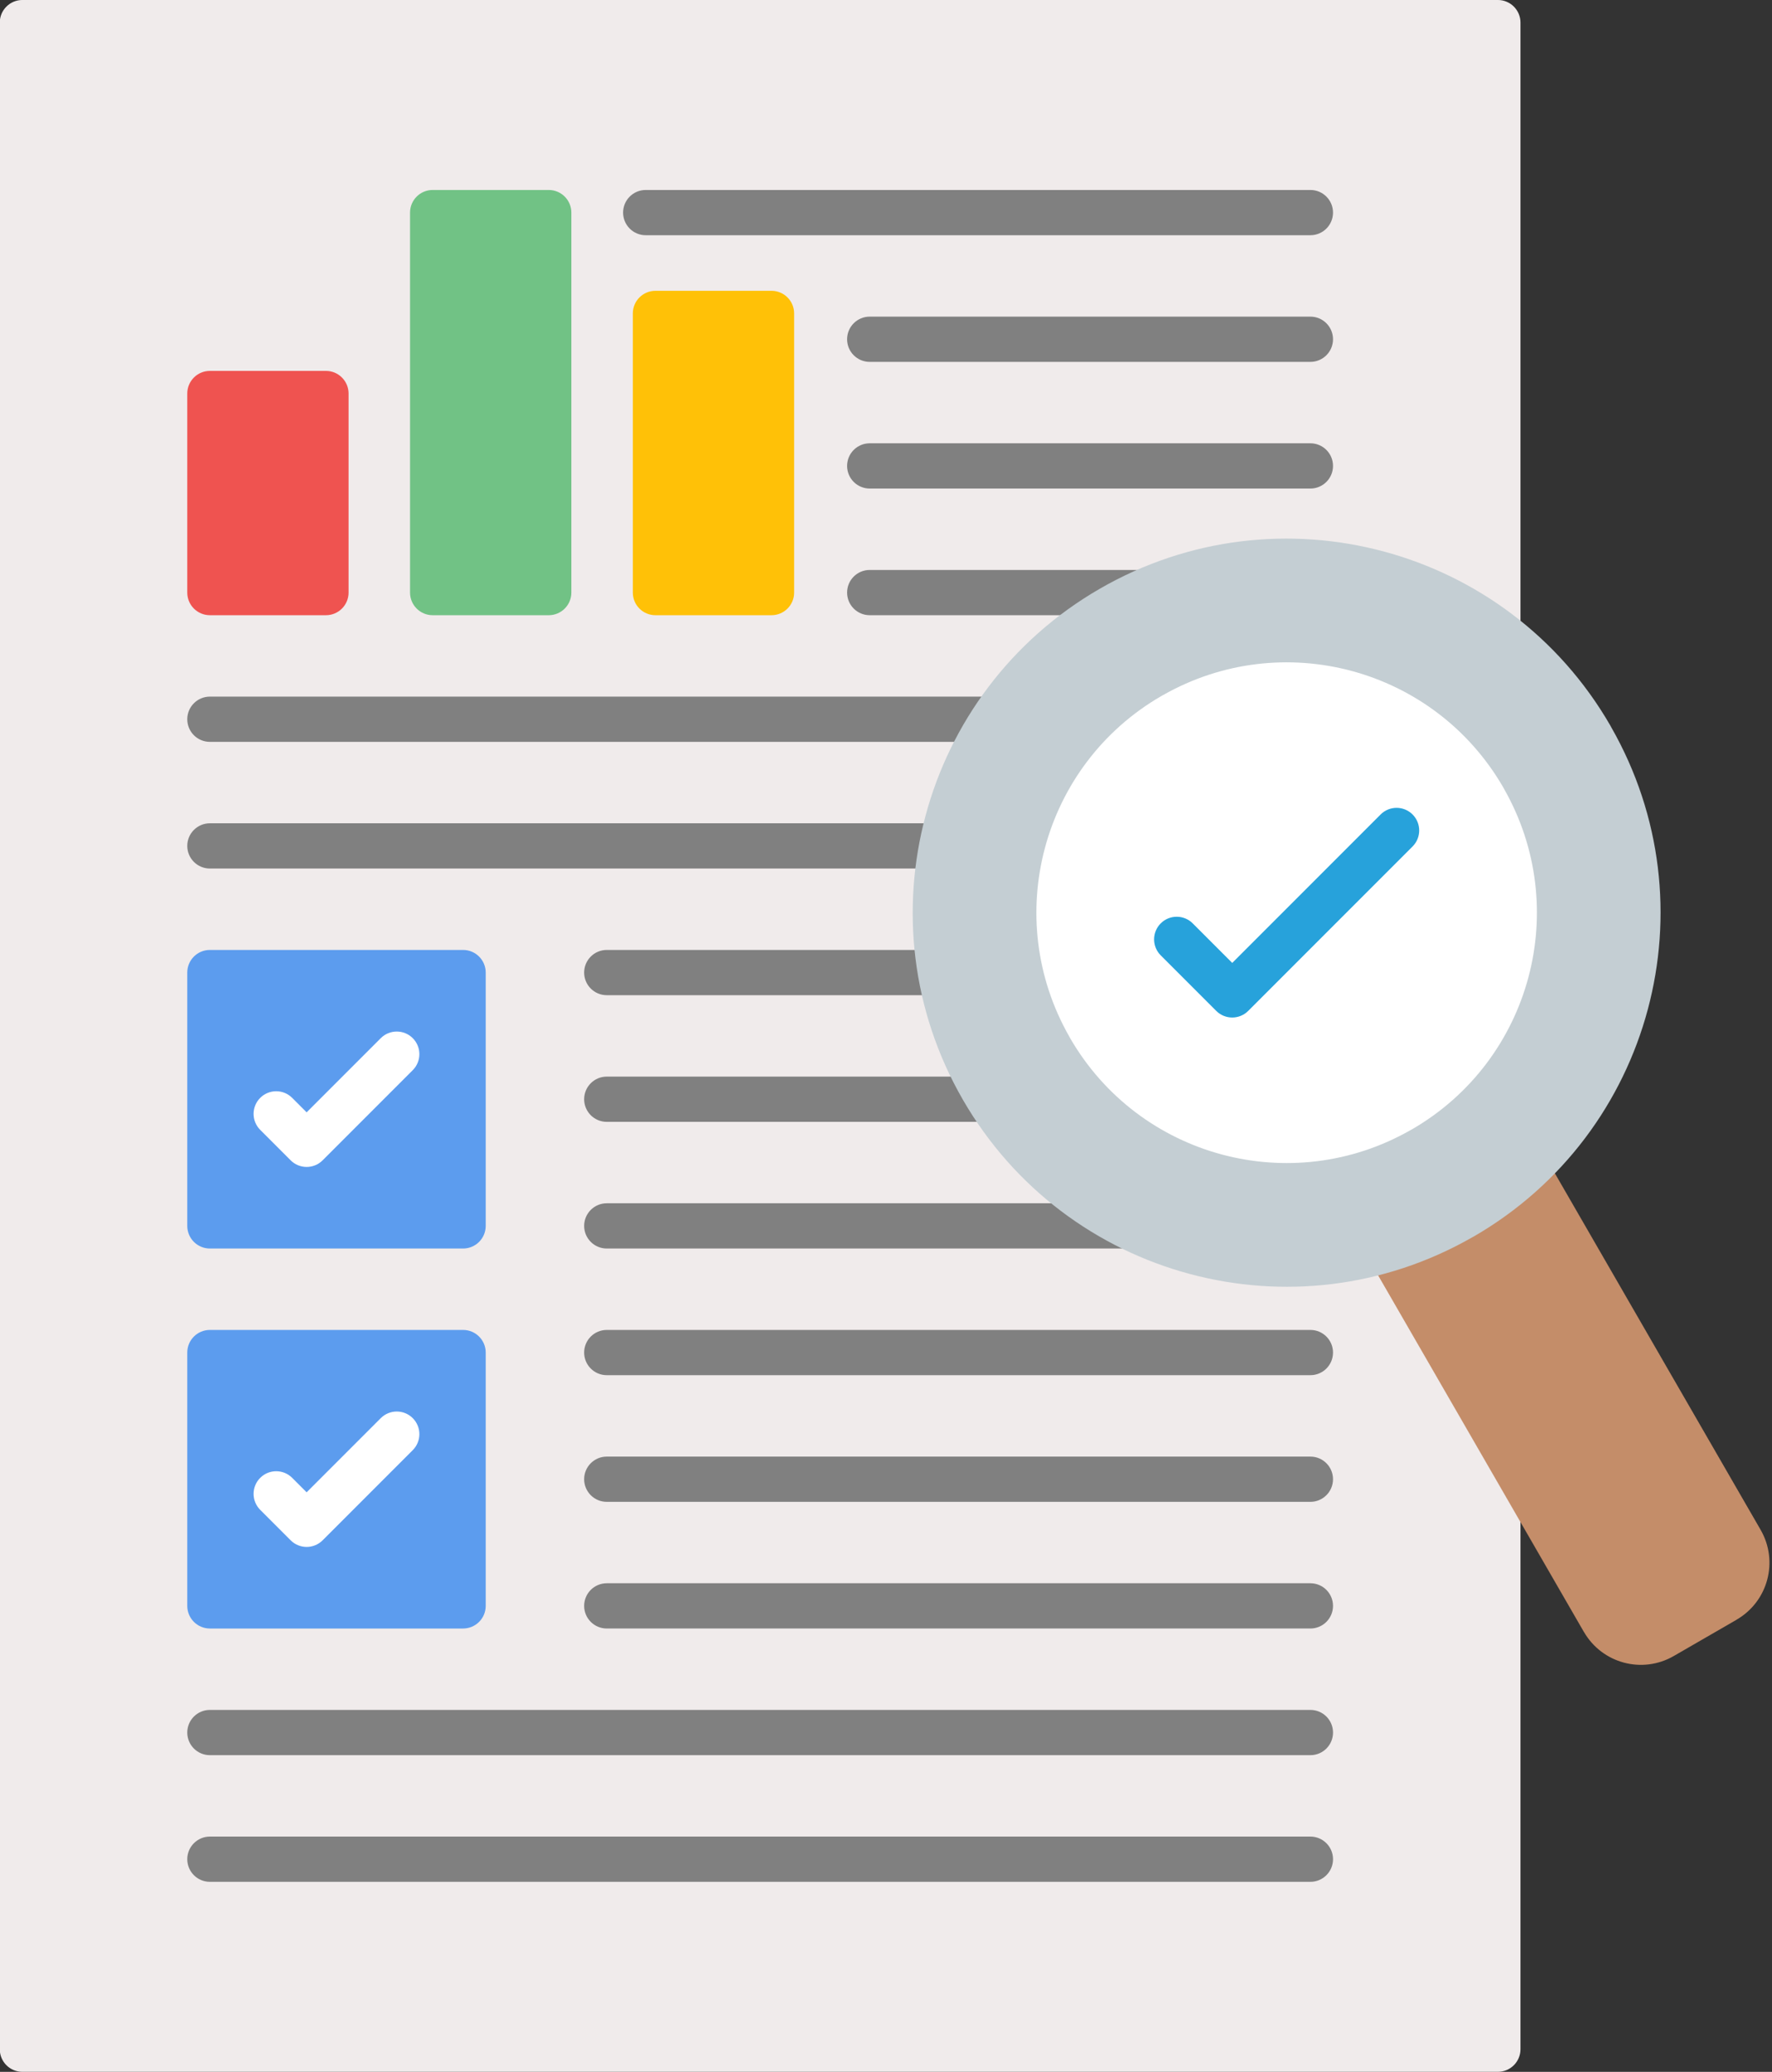 <?xml version="1.0" encoding="UTF-8"?>
<!DOCTYPE svg PUBLIC '-//W3C//DTD SVG 1.0//EN'
          'http://www.w3.org/TR/2001/REC-SVG-20010904/DTD/svg10.dtd'>
<svg clip-rule="evenodd" fill-rule="evenodd" height="152.4" image-rendering="optimizeQuality" preserveAspectRatio="xMidYMid meet" shape-rendering="geometricPrecision" text-rendering="geometricPrecision" version="1.0" viewBox="21.6 10.5 130.4 152.4" width="130.4" xmlns="http://www.w3.org/2000/svg" xmlns:xlink="http://www.w3.org/1999/xlink" zoomAndPan="magnify"
><rect x="21.6" y="10.5" width="130.4" height="152.4" fill="#333333" stroke="none"/><g
  ><g
    ><g id="change1_1"
      ><path d="M133.491 161.235c0,0.919 -0.745,1.664 -1.664,1.664l-108.579 0c-0.919,0 -1.664,-0.745 -1.664,-1.664l0 -149.072c0,-0.919 0.745,-1.664 1.664,-1.664l108.579 0c0.919,0 1.664,0.745 1.664,1.664 0,49.691 0,99.382 0,149.072z" fill="#f0ebeb" fill-rule="nonzero"
      /></g
      ><g id="change2_1"
      ><path d="M133.11 95.087c0.793,-0.46 1.809,-0.189 2.268,0.604l15.786 27.342c0.668,1.157 0.803,2.477 0.483,3.671 -0.319,1.192 -1.096,2.266 -2.252,2.935l0.002 0.003 -4.628 2.672c-1.156,0.668 -2.476,0.803 -3.671,0.483 -1.192,-0.319 -2.266,-1.096 -2.935,-2.252l-0.003 0.002 -15.786 -27.342c-0.459,-0.793 -0.189,-1.809 0.604,-2.268 3.476,-2.013 7.906,-4.56 10.131,-5.849z" fill="#c48d69"
      /></g
      ><g id="change3_1"
      ><path d="M69.117 27.802c-0.919,0 -1.664,-0.745 -1.664,-1.664 0,-0.919 0.745,-1.664 1.664,-1.664l48.914 0c0.919,0 1.664,0.745 1.664,1.664 0,0.919 -0.745,1.664 -1.664,1.664l-48.914 0z" fill="#808080"
      /></g
      ><g id="change3_2"
      ><path d="M85.601 37.119c-0.919,0 -1.664,-0.745 -1.664,-1.664 0,-0.919 0.745,-1.664 1.664,-1.664l32.43 0c0.919,0 1.664,0.745 1.664,1.664 0,0.919 -0.745,1.664 -1.664,1.664l-32.43 0z" fill="#808080"
      /></g
      ><g id="change3_3"
      ><path d="M85.601 46.436c-0.919,0 -1.664,-0.745 -1.664,-1.664 0,-0.919 0.745,-1.664 1.664,-1.664l32.43 0c0.919,0 1.664,0.745 1.664,1.664 0,0.919 -0.745,1.664 -1.664,1.664l-32.43 0z" fill="#808080"
      /></g
      ><g id="change3_4"
      ><path d="M85.601 55.753c-0.919,0 -1.664,-0.745 -1.664,-1.664 0,-0.919 0.745,-1.664 1.664,-1.664l20.007 0c0.919,0 1.664,0.745 1.664,1.664 0,0.919 -0.745,1.664 -1.664,1.664l-20.007 0z" fill="#808080"
      /></g
      ><g id="change3_5"
      ><path d="M37.045 65.07c-0.919,0 -1.664,-0.745 -1.664,-1.664 0,-0.919 0.745,-1.664 1.664,-1.664l57.65 0c0.919,0 1.664,0.745 1.664,1.664 0,0.919 -0.745,1.664 -1.664,1.664l-57.65 0z" fill="#808080"
      /></g
      ><g id="change3_6"
      ><path d="M37.045 74.387c-0.919,0 -1.664,-0.745 -1.664,-1.664 0,-0.919 0.745,-1.664 1.664,-1.664l53.857 0c0.919,0 1.664,0.745 1.664,1.664 0,0.919 -0.745,1.664 -1.664,1.664l-53.857 0z" fill="#808080"
      /></g
      ><g id="change3_7"
      ><path d="M66.251 83.704c-0.919,0 -1.664,-0.745 -1.664,-1.664 0,-0.919 0.745,-1.664 1.664,-1.664l24.551 0c0.919,0 1.664,0.745 1.664,1.664 0,0.919 -0.745,1.664 -1.664,1.664l-24.551 0z" fill="#808080"
      /></g
      ><g id="change3_8"
      ><path d="M66.251 93.021c-0.919,0 -1.664,-0.745 -1.664,-1.664 0,-0.919 0.745,-1.664 1.664,-1.664l28.124 0c0.919,0 1.664,0.745 1.664,1.664 0,0.919 -0.745,1.664 -1.664,1.664l-28.124 0z" fill="#808080"
      /></g
      ><g id="change3_9"
      ><path d="M66.251 102.338c-0.919,0 -1.664,-0.745 -1.664,-1.664 0,-0.919 0.745,-1.664 1.664,-1.664l38.301 0c0.919,0 1.664,0.745 1.664,1.664 0,0.919 -0.745,1.664 -1.664,1.664l-38.301 0z" fill="#808080"
      /></g
      ><g id="change3_10"
      ><path d="M66.251 111.655c-0.919,0 -1.664,-0.745 -1.664,-1.664 0,-0.919 0.745,-1.664 1.664,-1.664l51.78 0c0.919,0 1.664,0.745 1.664,1.664 0,0.919 -0.745,1.664 -1.664,1.664l-51.78 0z" fill="#808080"
      /></g
      ><g id="change3_11"
      ><path d="M66.251 120.972c-0.919,0 -1.664,-0.745 -1.664,-1.664 0,-0.919 0.745,-1.664 1.664,-1.664l51.78 0c0.919,0 1.664,0.745 1.664,1.664 0,0.919 -0.745,1.664 -1.664,1.664l-51.78 0z" fill="#808080"
      /></g
      ><g id="change3_12"
      ><path d="M66.251 130.289c-0.919,0 -1.664,-0.745 -1.664,-1.664 0,-0.919 0.745,-1.664 1.664,-1.664l51.78 0c0.919,0 1.664,0.745 1.664,1.664 0,0.919 -0.745,1.664 -1.664,1.664l-51.78 0z" fill="#808080"
      /></g
      ><g id="change3_13"
      ><path d="M37.045 139.606c-0.919,0 -1.664,-0.745 -1.664,-1.664 0,-0.919 0.745,-1.664 1.664,-1.664l80.987 0c0.919,0 1.664,0.745 1.664,1.664 0,0.919 -0.745,1.664 -1.664,1.664l-80.987 0z" fill="#808080"
      /></g
      ><g id="change3_14"
      ><path d="M37.045 148.923c-0.919,0 -1.664,-0.745 -1.664,-1.664 0,-0.919 0.745,-1.664 1.664,-1.664l80.987 0c0.919,0 1.664,0.745 1.664,1.664 0,0.919 -0.745,1.664 -1.664,1.664l-80.987 0z" fill="#808080"
      /></g
      ><g id="change4_1"
      ><path d="M37.045 80.376l18.634 0c0.919,0 1.664,0.745 1.664,1.664l0 18.634c0,0.919 -0.745,1.664 -1.664,1.664l-18.634 0c-0.919,0 -1.664,-0.745 -1.664,-1.664l0 -18.634c0,-0.919 0.745,-1.664 1.664,-1.664z" fill="#5c9cee"
      /></g
      ><g id="change4_2"
      ><path d="M37.045 108.327l18.634 0c0.919,0 1.664,0.745 1.664,1.664l0 18.634c0,0.919 -0.745,1.664 -1.664,1.664l-18.634 0c-0.919,0 -1.664,-0.745 -1.664,-1.664l0 -18.634c0,-0.919 0.745,-1.664 1.664,-1.664z" fill="#5c9cee"
      /></g
      ><g id="change5_1"
      ><path d="M49.621 86.865c0.65,-0.65 1.703,-0.65 2.353,0 0.65,0.65 0.65,1.703 0,2.353l-6.632 6.632c-0.65,0.65 -1.703,0.65 -2.353,0l-2.24 -2.24c-0.65,-0.65 -0.65,-1.703 0,-2.353 0.65,-0.65 1.703,-0.65 2.353,0l1.063 1.064 5.456 -5.456z" fill="#fff" fill-rule="nonzero"
      /></g
      ><g id="change5_2"
      ><path d="M49.621 114.816c0.65,-0.65 1.703,-0.65 2.353,0 0.65,0.65 0.65,1.703 0,2.353l-6.632 6.632c-0.65,0.65 -1.703,0.65 -2.353,0l-2.24 -2.24c-0.65,-0.65 -0.65,-1.703 0,-2.353 0.65,-0.65 1.703,-0.65 2.353,0l1.063 1.063 5.456 -5.456z" fill="#fff" fill-rule="nonzero"
      /></g
      ><g id="change6_1"
      ><path d="M45.587 55.753l-8.542 0c-0.919,0 -1.664,-0.745 -1.664,-1.664l0 -14.642c0,-0.919 0.745,-1.664 1.664,-1.664l8.542 0c0.919,0 1.664,0.745 1.664,1.664l0 14.642c0,0.919 -0.745,1.664 -1.664,1.664z" fill="#ef5350"
      /></g
      ><g id="change7_1"
      ><path d="M61.981 55.753l-8.542 0c-0.919,0 -1.664,-0.745 -1.664,-1.664l0 -27.951c0,-0.919 0.745,-1.664 1.664,-1.664l8.542 0c0.919,0 1.664,0.745 1.664,1.664l0 27.951c0,0.919 -0.745,1.664 -1.664,1.664z" fill="#71c285"
      /></g
      ><g id="change8_1"
      ><path d="M78.375 55.753l-8.542 0c-0.919,0 -1.664,-0.745 -1.664,-1.664l0 -20.534c0,-0.919 0.745,-1.664 1.664,-1.664l8.542 0c0.919,0 1.664,0.745 1.664,1.664l0 20.534c0,0.919 -0.745,1.664 -1.664,1.664z" fill="#ffc107"
      /></g
      ><g id="change9_1"
      ><path d="M102.535 53.805c6.58,-3.795 14.072,-4.567 20.868,-2.746 6.801,1.822 12.906,6.239 16.705,12.819 0.02,0.034 0.038,0.069 0.055,0.104 3.751,6.557 4.508,14.011 2.696,20.774 -1.822,6.801 -6.239,12.906 -12.818,16.705 -0.034,0.02 -0.069,0.038 -0.104,0.055 -6.557,3.751 -14.011,4.508 -20.774,2.696 -6.8,-1.822 -12.906,-6.239 -16.705,-12.818l-0.007 -0.012c-3.794,-6.579 -4.566,-14.071 -2.745,-20.866 1.822,-6.801 6.239,-12.906 12.818,-16.705l0.01 -0.006z" fill="#c4ced3"
      /></g
      ><g id="change5_3"
      ><path d="M107.178 61.636c4.381,-2.495 9.356,-2.997 13.87,-1.788 4.551,1.219 8.637,4.176 11.18,8.579 0.02,0.034 0.038,0.068 0.055,0.103 2.495,4.381 2.997,9.356 1.788,13.87 -1.219,4.551 -4.175,8.637 -8.579,11.18 -0.034,0.02 -0.068,0.038 -0.103,0.055 -4.381,2.495 -9.356,2.997 -13.87,1.788 -4.551,-1.219 -8.637,-4.176 -11.18,-8.579 -0.02,-0.034 -0.038,-0.068 -0.055,-0.103 -2.495,-4.381 -2.997,-9.356 -1.788,-13.87 1.219,-4.551 4.175,-8.637 8.579,-11.18 0.034,-0.02 0.068,-0.038 0.103,-0.055z" fill="#fff" fill-rule="nonzero"
      /></g
      ><g id="change10_1"
      ><path d="M123.197 70.411c0.65,-0.65 1.703,-0.65 2.353,0 0.65,0.65 0.65,1.703 0,2.353l-12.095 12.095c-0.65,0.65 -1.703,0.65 -2.353,0l-4.085 -4.085c-0.65,-0.65 -0.65,-1.703 0,-2.353 0.65,-0.65 1.703,-0.65 2.353,0l2.909 2.909 10.919 -10.919z" fill="#27a2db" fill-rule="nonzero"
      /></g
    ></g
  ></g
></svg
>
